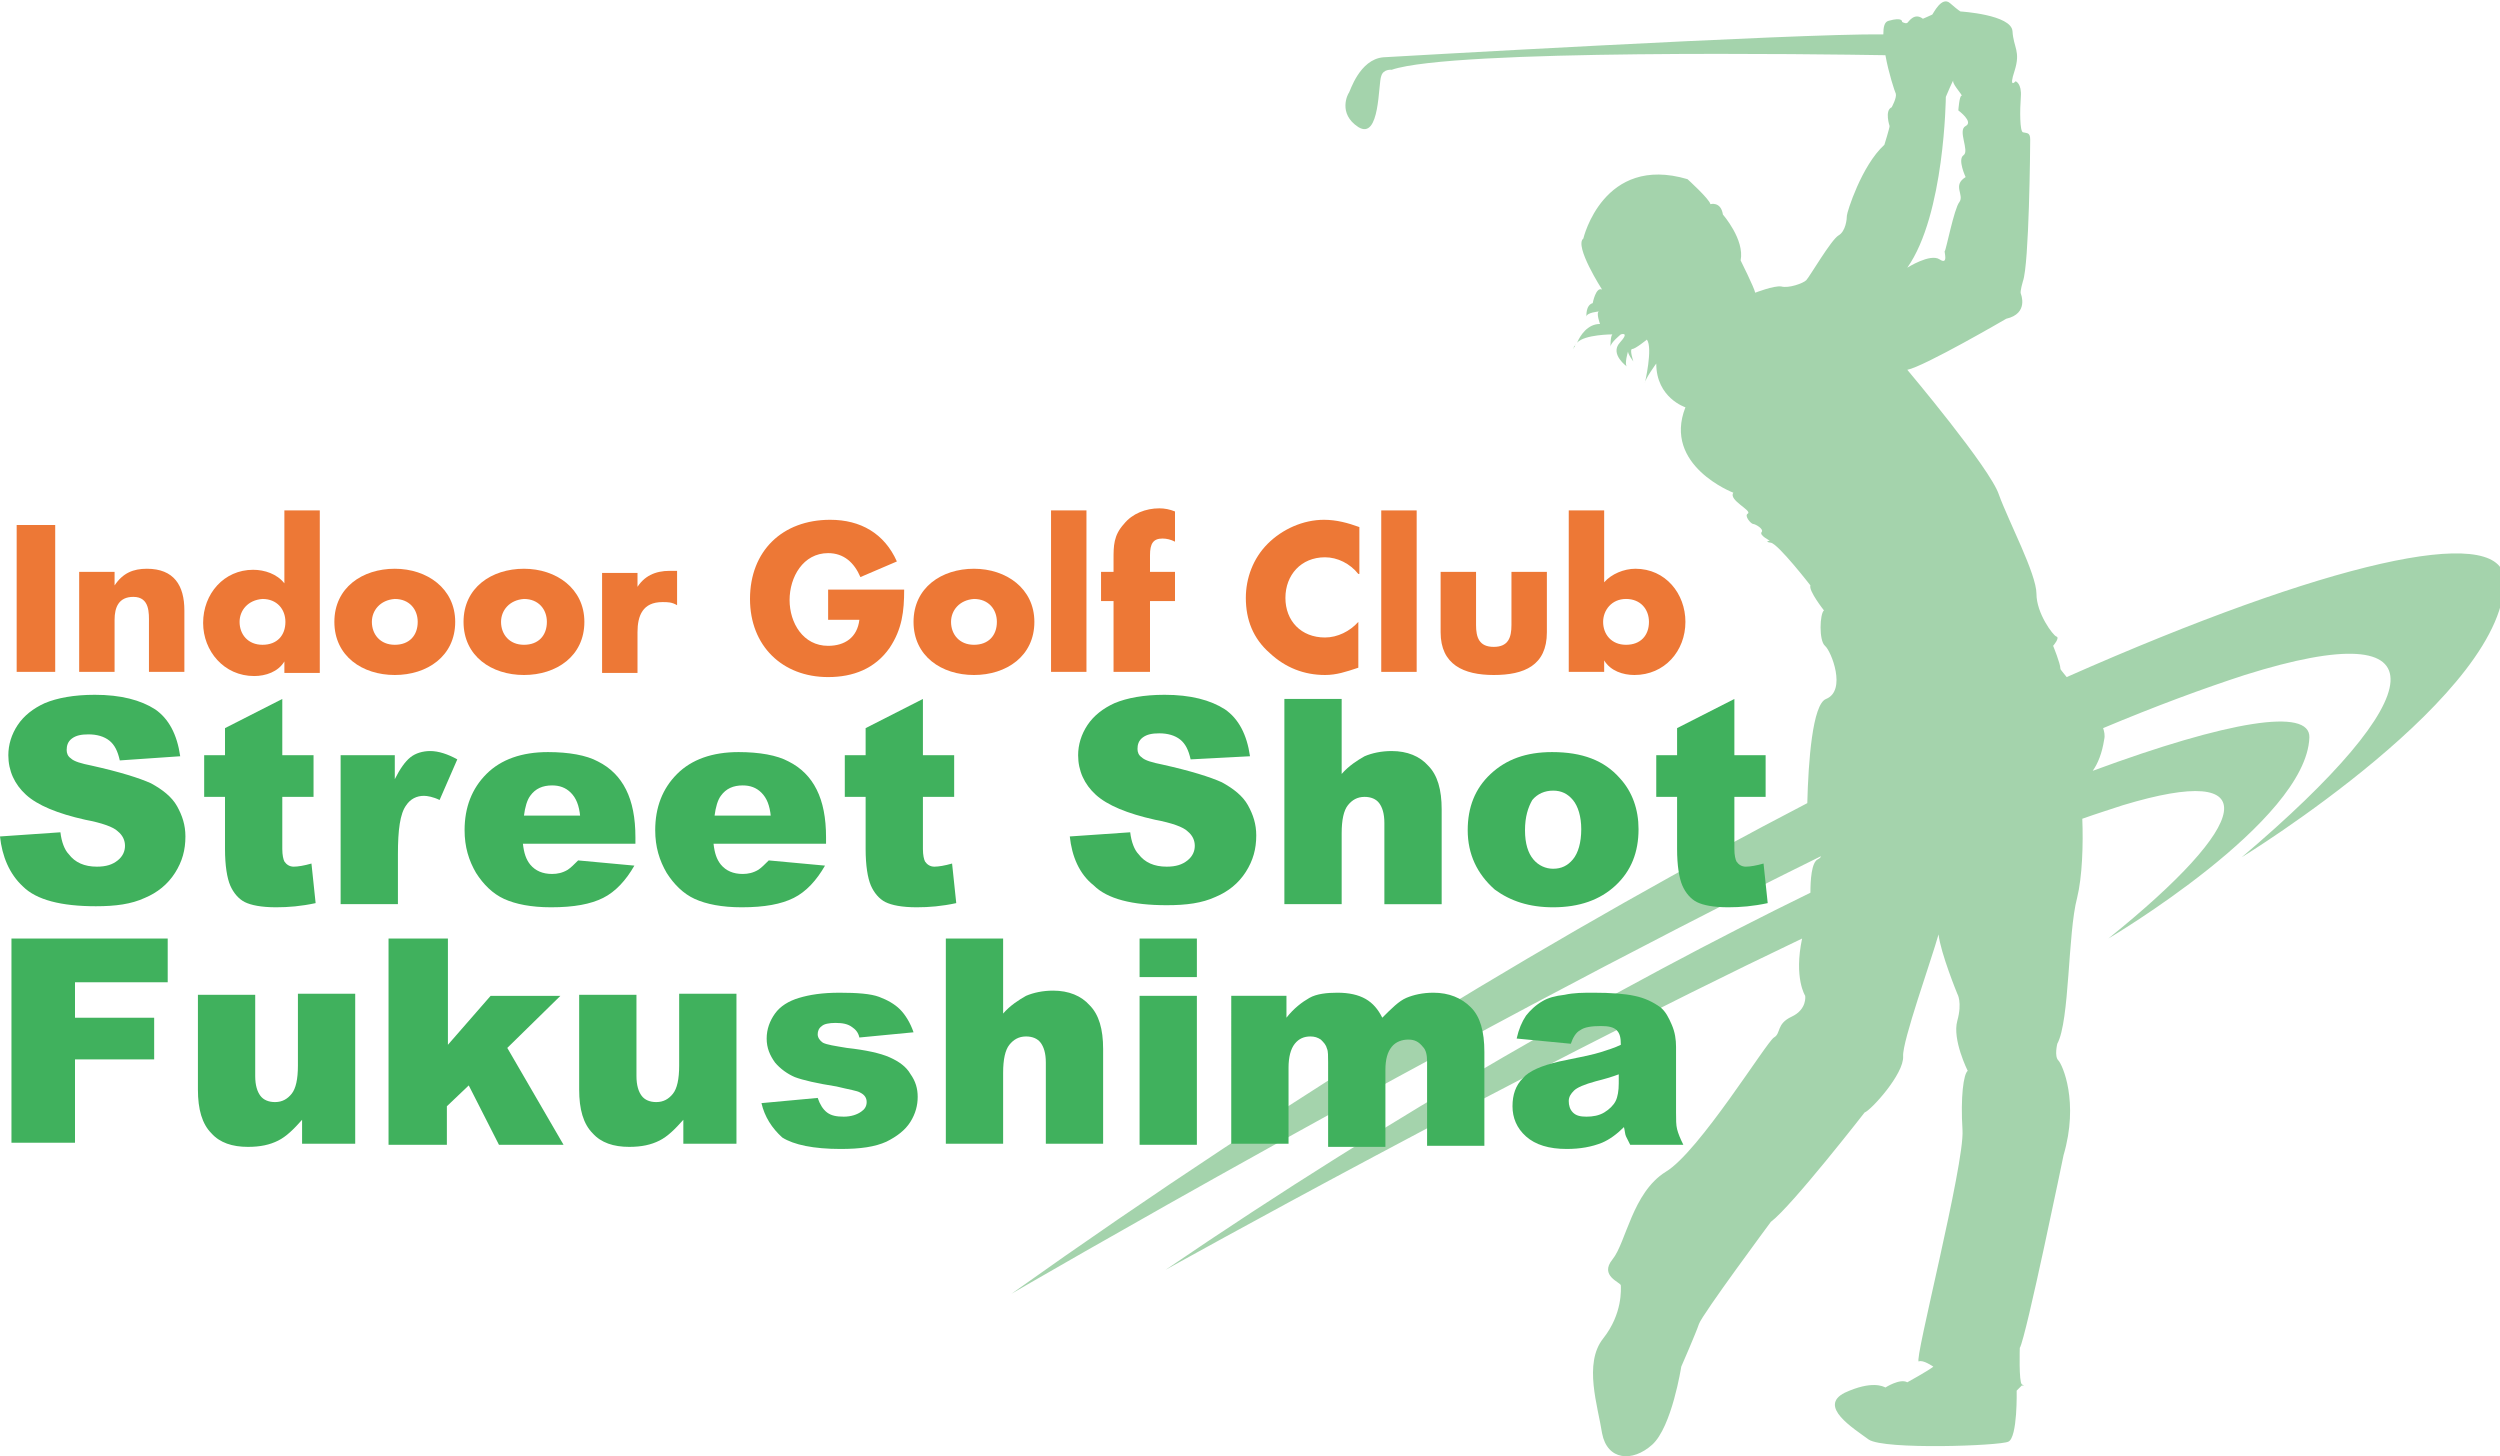 <?xml version="1.0" encoding="utf-8"?>
<!-- Generator: Adobe Illustrator 26.0.2, SVG Export Plug-In . SVG Version: 6.00 Build 0)  -->
<svg version="1.1" id="レイヤー_1" xmlns="http://www.w3.org/2000/svg" xmlns:xlink="http://www.w3.org/1999/xlink" x="0px"
	 y="0px" viewBox="0 0 240 139.8" style="enable-background:new 0 0 240 139.8;" xml:space="preserve">
<style type="text/css">
	.st0{fill:#A4D3AC;}
	.st1{fill:#ED7836;}
	.st2{fill:#40B15D;}
</style>
<g>
	<g>
		<path class="st0" d="M151.1,33.3c-0.1,0.5-0.1,0.2,0.2-0.3c0,0.1-0.1,0.1-0.1,0.2C151.1,33.2,151.1,33.2,151.1,33.3z"/>
		<path class="st0" d="M198.4,65c-0.3-0.4-0.6-0.7-0.6-0.8c0-0.5-0.7-2.2-0.7-2.2s0.7-0.8,0.3-0.9c-0.3-0.1-1.9-2.2-1.9-4.1
			c0-1.9-2.7-7-3.6-9.5c-0.8-2.5-8.8-12-8.8-12c1.6-0.3,9.5-4.9,9.5-4.9c2.2-0.5,1.4-2.4,1.4-2.4c-0.1-0.2,0.2-1.2,0.2-1.2
			c0.6-1.6,0.7-12.9,0.7-13.6c0-0.7-0.3-0.6-0.7-0.7c-0.3-0.1-0.3-2.1-0.2-3.4c0.1-1.3-0.5-1.5-0.5-1.5s-0.7,0.8-0.1-1
			c0.6-1.9-0.1-2.2-0.2-3.8c-0.1-1.6-5-1.9-5-1.9s-0.2-0.1-1-0.8c-0.8-0.7-1.6,1-1.7,1.1c-0.2,0.1-0.9,0.4-0.9,0.4
			c-0.8-0.6-1.3,0.2-1.5,0.4c-0.2,0.1-0.5-0.1-0.5-0.1s0.1-0.5-1.3-0.1c-0.4,0.1-0.5,0.6-0.5,1.3c-8.3-0.1-48,2.2-48,2.2
			c-2.3,0.2-3.2,3.3-3.3,3.4c-0.1,0.1-1.1,2,0.9,3.3c2.1,1.3,1.9-4.2,2.2-4.9c0.2-0.7,1-0.6,1-0.6c5.8-2,41.4-1.5,47.4-1.4
			c0.3,1.7,0.9,3.5,1,3.7c0.1,0.4-0.4,1.3-0.4,1.3c-0.7,0.3-0.2,1.8-0.2,1.8c0,0.2-0.5,1.8-0.5,1.8c-2.2,2-3.6,6.5-3.6,6.8
			c0,0.3-0.1,1.5-0.8,1.9c-0.7,0.4-2.8,4-3.1,4.3c-0.3,0.3-1.7,0.8-2.4,0.6c-0.7-0.1-2.5,0.6-2.5,0.6c-0.1-0.5-1.4-3.1-1.4-3.1
			c0.4-2-1.7-4.4-1.7-4.4c-0.2-1.3-1.2-1-1.2-1c-0.1-0.5-2.2-2.4-2.2-2.4c-8.1-2.4-10,5.7-10,5.7c-0.9,0.7,1.8,4.9,1.8,4.9
			c-0.6-0.3-0.9,1.3-0.9,1.3c-0.7,0.2-0.6,1.3-0.6,1.3c0-0.4,1.2-0.5,1.2-0.5c-0.3,0.1,0.1,1.2,0.1,1.2c-1.2,0-1.9,1.1-2.2,1.8
			c0.7-0.8,3.4-0.8,3.4-0.8c-0.2,0.1-0.2,1.2-0.2,1.2c0-0.4,1-1.2,1-1.2s0.9-0.3-0.1,0.8c-1,1.1,0.7,2.3,0.7,2.3
			c-0.3-0.2,0.1-1.5,0.1-1.5c-0.1,0.2,0.5,1,0.5,1s-0.4-1.2-0.1-1.2c0.3,0,1.4-0.9,1.4-0.9c0.6,0.8-0.2,4.2-0.2,4.2
			c0-0.4,1.1-1.9,1.1-1.9c0,3.3,2.8,4.2,2.8,4.2c-2.2,5.6,4.6,8.2,4.6,8.2c-0.5,0.7,1.8,1.7,1.4,2c-0.4,0.2,0.3,1,0.5,1
			c0.2,0,1.1,0.5,0.8,0.8c-0.2,0.3,0.8,0.8,0.8,0.8s-0.6,0.1,0.1,0.2c0.7,0.1,3.8,4.1,3.8,4.1c-0.2,0.5,1.3,2.4,1.3,2.4
			c-0.4,0.3-0.5,2.9,0.1,3.4c0.6,0.5,2.1,4.3,0.1,5.1c-1.3,0.5-1.7,6-1.8,10c-22.5,11.7-49,27.6-76.4,47.1c0,0,41-23.9,77.7-42
			c0,0.1-0.1,0.2-0.3,0.3c-0.6,0.3-0.7,2-0.7,3.2c-18.2,8.9-39.9,21.2-61.9,36.2c0,0,32.8-18.3,61.1-31.8c-0.8,3.8,0.3,5.5,0.3,5.5
			s0.2,1.3-1.3,2c-1.5,0.7-1,1.6-1.7,2c-0.7,0.4-7.2,11-10.4,12.9c-3.2,2-3.8,6.8-5.1,8.4c-1.3,1.6,0.8,2.2,0.8,2.5
			c0,0.3,0.2,2.7-1.7,5.1c-1.9,2.4-0.5,6.5-0.1,9.1c0.5,2.6,2.9,2.8,4.8,1.1c1.9-1.7,2.8-7.5,2.8-7.5s1.4-3.2,1.7-4.1
			c0.3-0.9,6.9-9.8,6.9-9.8c2-1.5,9-10.5,9-10.5c0.6-0.2,3.8-3.7,3.7-5.4c-0.1-1.4,2.7-9.2,3.4-11.7c0.2,1.8,1.8,5.7,1.8,5.7
			s0.5,0.8,0,2.6c-0.5,1.8,1,4.8,1,4.8c-0.4,0.3-0.7,2.5-0.5,5.7c0.2,3.3-4.7,22.3-4.2,22.2c0.4-0.2,1.4,0.5,1.4,0.5
			c-0.5,0.4-2.5,1.5-2.5,1.5c-0.7-0.4-2.1,0.5-2.1,0.5c-0.2-0.1-1.3-0.7-3.9,0.5c-2.6,1.3,0.8,3.4,2.3,4.5c1.5,1,12.6,0.6,13.4,0.2
			c0.9-0.4,0.8-4.9,0.8-4.9l0.5-0.5c0,0,0.4,0.1,0-0.1c-0.3-0.2-0.2-3.5-0.2-3.5c0.6-1,4.2-18.5,4.2-18.5c1.5-5.1-0.1-8.7-0.5-9.1
			c-0.4-0.4-0.1-1.6-0.1-1.6c1.2-2.2,1-10.6,1.9-14c0.5-2,0.6-5.2,0.5-7.6c1.4-0.5,2.7-0.9,3.9-1.3c13.9-4.2,12.4,1.7-1.4,12.8
			c0,0,19-11.2,19.3-19.3c0.1-2.9-7.8-1.6-20.8,3.2c0.5-0.7,0.9-1.7,1.1-3c0.1-0.4,0-0.8-0.1-1.1c5-2.1,9.6-3.8,13.6-5.1
			c19.4-6.1,18,2-0.3,17.5c0,0,25.8-15.8,25.2-26.9C239.7,50.3,223.5,53.9,198.4,65z M186.8,9.3c0,0,0.8-1.9,0.7-1.5
			c0,0.4,1,1.4,0.8,1.4c-0.2,0-0.3,1.4-0.3,1.4s1.5,1.1,0.7,1.5c-0.8,0.4,0.4,2.4-0.2,2.8c-0.6,0.4,0.2,2.1,0.2,2.1
			c-1.3,0.8-0.1,1.7-0.6,2.4c-0.5,0.6-1.3,4.7-1.4,4.7c-0.1,0,0.4,1.4-0.5,0.8c-0.9-0.6-3.1,0.8-3.1,0.8
			C186.7,20.6,186.8,9.3,186.8,9.3z"/>
	</g>
	<g>
		<g>
			<path class="st1" d="M5.3,64.5H1.6V50.4h3.7V64.5z"/>
			<path class="st1" d="M11,56.2L11,56.2c0.8-1.2,1.8-1.6,3.1-1.6c2.6,0,3.6,1.6,3.6,4v5.9h-3.4v-4.7c0-0.9,0.1-2.5-1.5-2.5
				c-1.4,0-1.8,1-1.8,2.2v5H7.6v-9.6H11V56.2z"/>
			<path class="st1" d="M27.3,63.5L27.3,63.5c-0.6,1-1.8,1.4-2.9,1.4c-2.9,0-4.9-2.4-4.9-5.1c0-2.8,2-5.1,4.8-5.1
				c1.1,0,2.3,0.4,3,1.3V49h3.4v15.6h-3.4V63.5z M23,59.7c0,1.2,0.8,2.2,2.2,2.2c1.4,0,2.2-0.9,2.2-2.2c0-1.2-0.8-2.2-2.2-2.2
				C23.8,57.6,23,58.6,23,59.7z"/>
			<path class="st1" d="M43.7,59.7c0,3.3-2.7,5.1-5.8,5.1c-3.1,0-5.8-1.8-5.8-5.1c0-3.3,2.7-5.1,5.8-5.1
				C41,54.6,43.7,56.5,43.7,59.7z M35.7,59.7c0,1.2,0.8,2.2,2.2,2.2c1.4,0,2.2-0.9,2.2-2.2c0-1.2-0.8-2.2-2.2-2.2
				C36.5,57.6,35.7,58.6,35.7,59.7z"/>
			<path class="st1" d="M56.1,59.7c0,3.3-2.7,5.1-5.8,5.1c-3.1,0-5.8-1.8-5.8-5.1c0-3.3,2.7-5.1,5.8-5.1
				C53.4,54.6,56.1,56.5,56.1,59.7z M48.1,59.7c0,1.2,0.8,2.2,2.2,2.2c1.4,0,2.2-0.9,2.2-2.2c0-1.2-0.8-2.2-2.2-2.2
				C48.9,57.6,48.1,58.6,48.1,59.7z"/>
			<path class="st1" d="M61.1,56.5L61.1,56.5c0.7-1.2,1.8-1.7,3.2-1.7h0.7v3.3c-0.5-0.3-0.9-0.3-1.4-0.3c-1.9,0-2.4,1.3-2.4,2.9v3.9
				h-3.4v-9.6h3.4V56.5z"/>
			<path class="st1" d="M86.8,56.6c0,2.1-0.2,3.8-1.4,5.6C84,64.2,81.9,65,79.5,65c-4.4,0-7.5-3-7.5-7.5c0-4.6,3.1-7.6,7.7-7.6
				c2.9,0,5.2,1.3,6.4,4l-3.5,1.5C82,54,81,53.1,79.5,53.1c-2.4,0-3.7,2.3-3.7,4.5c0,2.2,1.3,4.4,3.7,4.4c1.6,0,2.8-0.8,3-2.5h-3
				v-2.9H86.8z"/>
			<path class="st1" d="M99.3,59.7c0,3.3-2.7,5.1-5.8,5.1c-3.1,0-5.8-1.8-5.8-5.1c0-3.3,2.7-5.1,5.8-5.1
				C96.6,54.6,99.3,56.5,99.3,59.7z M91.3,59.7c0,1.2,0.8,2.2,2.2,2.2c1.4,0,2.2-0.9,2.2-2.2c0-1.2-0.8-2.2-2.2-2.2
				C92.1,57.6,91.3,58.6,91.3,59.7z"/>
			<path class="st1" d="M104.3,64.5h-3.4V49h3.4V64.5z"/>
			<path class="st1" d="M110.3,64.5h-3.4v-6.8h-1.2v-2.8h1.2v-1.2c0-1.3,0-2.3,1-3.4c0.8-1,2.1-1.5,3.4-1.5c0.5,0,1,0.1,1.5,0.3v2.9
				c-0.4-0.2-0.8-0.3-1.2-0.3c-0.9,0-1.2,0.5-1.2,1.6v1.6h2.4v2.8h-2.4V64.5z"/>
			<path class="st1" d="M130.4,55.1c-0.8-1-2-1.6-3.2-1.6c-2.3,0-3.8,1.7-3.8,3.9c0,2.2,1.5,3.8,3.8,3.8c1.2,0,2.4-0.6,3.2-1.5v4.4
				c-1.2,0.4-2.1,0.7-3.2,0.7c-2,0-3.8-0.7-5.3-2.1c-1.6-1.4-2.3-3.2-2.3-5.3c0-1.9,0.7-3.8,2.1-5.2c1.4-1.4,3.4-2.3,5.4-2.3
				c1.2,0,2.3,0.3,3.4,0.7V55.1z"/>
			<path class="st1" d="M136,64.5h-3.4V49h3.4V64.5z"/>
			<path class="st1" d="M141.7,54.9v5.1c0,1.2,0.3,2.1,1.7,2.1c1.4,0,1.7-0.9,1.7-2.1v-5.1h3.4v5.8c0,3.2-2.2,4.1-5.1,4.1
				c-2.9,0-5.1-1-5.1-4.1v-5.8H141.7z"/>
			<path class="st1" d="M150.6,49h3.4v6.9c0.7-0.8,1.9-1.3,3-1.3c2.9,0,4.8,2.4,4.8,5.1c0,2.8-2,5.1-4.9,5.1c-1.1,0-2.3-0.4-2.9-1.4
				h0v1.1h-3.4V49z M153.9,59.7c0,1.2,0.8,2.2,2.2,2.2s2.2-0.9,2.2-2.2c0-1.2-0.8-2.2-2.2-2.2S153.9,58.6,153.9,59.7z"/>
		</g>
	</g>
	<g>
		<g>
			<path class="st2" d="M0,80.3l5.8-0.4c0.1,0.9,0.4,1.7,0.8,2.1c0.6,0.8,1.5,1.2,2.7,1.2c0.9,0,1.5-0.2,2-0.6
				c0.5-0.4,0.7-0.9,0.7-1.4c0-0.5-0.2-1-0.7-1.4c-0.4-0.4-1.5-0.8-3.1-1.1c-2.7-0.6-4.6-1.4-5.7-2.4c-1.1-1-1.7-2.3-1.7-3.8
				c0-1,0.3-2,0.9-2.9c0.6-0.9,1.5-1.6,2.6-2.1c1.2-0.5,2.8-0.8,4.8-0.8c2.5,0,4.4,0.5,5.8,1.4c1.3,0.9,2.1,2.4,2.4,4.5L11.5,73
				c-0.2-0.9-0.5-1.5-1-1.9c-0.5-0.4-1.2-0.6-2-0.6c-0.7,0-1.2,0.1-1.6,0.4c-0.4,0.3-0.5,0.7-0.5,1.1c0,0.3,0.1,0.6,0.4,0.8
				c0.3,0.3,1,0.5,2,0.7c2.7,0.6,4.6,1.2,5.7,1.7c1.1,0.6,2,1.3,2.5,2.2c0.5,0.9,0.8,1.8,0.8,2.9c0,1.3-0.3,2.4-1,3.5
				c-0.7,1.1-1.7,1.9-2.9,2.4c-1.3,0.6-2.8,0.8-4.7,0.8c-3.3,0-5.7-0.6-7-1.9C0.9,83.9,0.2,82.2,0,80.3z"/>
			<path class="st2" d="M27.1,67.1v5.4h3v4h-3v5c0,0.6,0.1,1,0.2,1.2c0.2,0.3,0.5,0.5,0.9,0.5c0.4,0,1-0.1,1.7-0.3l0.4,3.8
				c-1.4,0.3-2.6,0.4-3.8,0.4c-1.4,0-2.4-0.2-3-0.5c-0.6-0.3-1.1-0.9-1.4-1.6c-0.3-0.7-0.5-1.9-0.5-3.5v-5h-2v-4h2v-2.6L27.1,67.1z"
				/>
			<path class="st2" d="M32.8,72.5h5.1v2.3c0.5-1,1-1.7,1.5-2.1c0.5-0.4,1.2-0.6,1.9-0.6c0.8,0,1.7,0.3,2.6,0.8l-1.7,3.9
				c-0.6-0.3-1.2-0.4-1.5-0.4c-0.7,0-1.3,0.3-1.7,0.9c-0.6,0.8-0.8,2.4-0.8,4.7v4.8h-5.5V72.5z"/>
			<path class="st2" d="M61.2,81h-11c0.1,0.9,0.3,1.5,0.7,2c0.5,0.6,1.2,0.9,2.1,0.9c0.5,0,1-0.1,1.5-0.4c0.3-0.2,0.6-0.5,1-0.9
				l5.4,0.5c-0.8,1.4-1.8,2.5-3,3.1c-1.2,0.6-2.8,0.9-5,0.9c-1.9,0-3.4-0.3-4.5-0.8c-1.1-0.5-2-1.4-2.7-2.5
				c-0.7-1.2-1.1-2.5-1.1-4.1c0-2.2,0.7-4,2.1-5.4c1.4-1.4,3.4-2.1,5.9-2.1c2,0,3.7,0.3,4.8,0.9c1.2,0.6,2.1,1.5,2.7,2.7
				c0.6,1.2,0.9,2.7,0.9,4.6V81z M55.7,78.4c-0.1-1.1-0.4-1.8-0.9-2.3c-0.5-0.5-1.1-0.7-1.8-0.7c-0.9,0-1.6,0.3-2.1,1
				c-0.3,0.4-0.5,1.1-0.6,1.9H55.7z"/>
			<path class="st2" d="M79.5,81h-11c0.1,0.9,0.3,1.5,0.7,2c0.5,0.6,1.2,0.9,2.1,0.9c0.5,0,1-0.1,1.5-0.4c0.3-0.2,0.6-0.5,1-0.9
				l5.4,0.5c-0.8,1.4-1.8,2.5-3,3.1c-1.2,0.6-2.8,0.9-5,0.9c-1.9,0-3.4-0.3-4.5-0.8c-1.1-0.5-2-1.4-2.7-2.5
				c-0.7-1.2-1.1-2.5-1.1-4.1c0-2.2,0.7-4,2.1-5.4c1.4-1.4,3.4-2.1,5.9-2.1c2,0,3.7,0.3,4.8,0.9c1.2,0.6,2.1,1.5,2.7,2.7
				c0.6,1.2,0.9,2.7,0.9,4.6V81z M74,78.4c-0.1-1.1-0.4-1.8-0.9-2.3c-0.5-0.5-1.1-0.7-1.8-0.7c-0.9,0-1.6,0.3-2.1,1
				c-0.3,0.4-0.5,1.1-0.6,1.9H74z"/>
			<path class="st2" d="M88.6,67.1v5.4h3v4h-3v5c0,0.6,0.1,1,0.2,1.2c0.2,0.3,0.5,0.5,0.9,0.5c0.4,0,1-0.1,1.7-0.3l0.4,3.8
				c-1.4,0.3-2.6,0.4-3.8,0.4c-1.4,0-2.4-0.2-3-0.5c-0.6-0.3-1.1-0.9-1.4-1.6c-0.3-0.7-0.5-1.9-0.5-3.5v-5h-2v-4h2v-2.6L88.6,67.1z"
				/>
			<path class="st2" d="M102.7,80.3l5.8-0.4c0.1,0.9,0.4,1.7,0.8,2.1c0.6,0.8,1.5,1.2,2.7,1.2c0.9,0,1.5-0.2,2-0.6
				c0.5-0.4,0.7-0.9,0.7-1.4c0-0.5-0.2-1-0.7-1.4c-0.4-0.4-1.5-0.8-3.1-1.1c-2.7-0.6-4.6-1.4-5.7-2.4c-1.1-1-1.7-2.3-1.7-3.8
				c0-1,0.3-2,0.9-2.9c0.6-0.9,1.5-1.6,2.6-2.1c1.2-0.5,2.8-0.8,4.8-0.8c2.5,0,4.4,0.5,5.8,1.4c1.3,0.9,2.1,2.4,2.4,4.5l-5.7,0.3
				c-0.2-0.9-0.5-1.5-1-1.9c-0.5-0.4-1.2-0.6-2-0.6c-0.7,0-1.2,0.1-1.6,0.4c-0.4,0.3-0.5,0.7-0.5,1.1c0,0.3,0.1,0.6,0.4,0.8
				c0.3,0.3,1,0.5,2,0.7c2.7,0.6,4.6,1.2,5.7,1.7c1.1,0.6,2,1.3,2.5,2.2c0.5,0.9,0.8,1.8,0.8,2.9c0,1.3-0.3,2.4-1,3.5
				c-0.7,1.1-1.7,1.9-2.9,2.4c-1.3,0.6-2.8,0.8-4.7,0.8c-3.3,0-5.7-0.6-7-1.9C103.6,83.9,102.9,82.2,102.7,80.3z"/>
			<path class="st2" d="M123.3,67.1h5.5v7.2c0.7-0.8,1.5-1.3,2.2-1.7c0.7-0.3,1.6-0.5,2.6-0.5c1.5,0,2.7,0.5,3.5,1.4
				c0.9,0.9,1.3,2.3,1.3,4.2v9.1h-5.5v-7.8c0-0.9-0.2-1.5-0.5-1.9c-0.3-0.4-0.8-0.6-1.4-0.6c-0.7,0-1.2,0.3-1.6,0.8
				c-0.4,0.5-0.6,1.4-0.6,2.7v6.8h-5.5V67.1z"/>
			<path class="st2" d="M140.9,79.7c0-2.2,0.7-4,2.2-5.4c1.5-1.4,3.4-2.1,5.9-2.1c2.9,0,5,0.8,6.5,2.5c1.2,1.3,1.8,3,1.8,4.9
				c0,2.2-0.7,4-2.2,5.4c-1.5,1.4-3.5,2.1-6,2.1c-2.3,0-4.1-0.6-5.6-1.7C141.8,83.9,140.9,82,140.9,79.7z M146.4,79.7
				c0,1.3,0.3,2.2,0.8,2.8c0.5,0.6,1.2,0.9,1.9,0.9c0.8,0,1.4-0.3,1.9-0.9c0.5-0.6,0.8-1.6,0.8-2.9c0-1.2-0.3-2.2-0.8-2.8
				c-0.5-0.6-1.1-0.9-1.9-0.9c-0.8,0-1.5,0.3-2,0.9C146.7,77.5,146.4,78.4,146.4,79.7z"/>
			<path class="st2" d="M166.5,67.1v5.4h3v4h-3v5c0,0.6,0.1,1,0.2,1.2c0.2,0.3,0.5,0.5,0.9,0.5c0.4,0,1-0.1,1.7-0.3l0.4,3.8
				c-1.4,0.3-2.6,0.4-3.8,0.4c-1.4,0-2.4-0.2-3-0.5c-0.6-0.3-1.1-0.9-1.4-1.6c-0.3-0.7-0.5-1.9-0.5-3.5v-5h-2v-4h2v-2.6L166.5,67.1z
				"/>
			<path class="st2" d="M1.1,90.1h15v4.2H7.2v3.4h7.6v4H7.2v8H1.1V90.1z"/>
			<path class="st2" d="M34.1,109.8H29v-2.3c-0.8,0.9-1.5,1.6-2.3,2c-0.8,0.4-1.7,0.6-2.9,0.6c-1.5,0-2.7-0.4-3.5-1.3
				c-0.9-0.9-1.3-2.3-1.3-4.2v-9.1h5.5v7.8c0,0.9,0.2,1.5,0.5,1.9c0.3,0.4,0.8,0.6,1.4,0.6c0.7,0,1.2-0.3,1.6-0.8
				c0.4-0.5,0.6-1.4,0.6-2.7v-6.9h5.5V109.8z"/>
			<path class="st2" d="M37.4,90.1h5.6v10.2l4.1-4.7h6.7l-5.1,5l5.4,9.3h-6.2l-2.9-5.7l-2.1,2v3.7h-5.6V90.1z"/>
			<path class="st2" d="M70.7,109.8h-5.1v-2.3c-0.8,0.9-1.5,1.6-2.3,2c-0.8,0.4-1.7,0.6-2.9,0.6c-1.5,0-2.7-0.4-3.5-1.3
				c-0.9-0.9-1.3-2.3-1.3-4.2v-9.1h5.5v7.8c0,0.9,0.2,1.5,0.5,1.9c0.3,0.4,0.8,0.6,1.4,0.6c0.7,0,1.2-0.3,1.6-0.8
				c0.4-0.5,0.6-1.4,0.6-2.7v-6.9h5.5V109.8z"/>
			<path class="st2" d="M73.1,105.9l5.4-0.5c0.2,0.6,0.5,1.1,0.9,1.4c0.4,0.3,0.9,0.4,1.6,0.4c0.7,0,1.3-0.2,1.7-0.5
				c0.3-0.2,0.5-0.5,0.5-0.9c0-0.4-0.2-0.7-0.6-0.9c-0.3-0.2-1.1-0.3-2.3-0.6c-1.9-0.3-3.2-0.6-4-0.9c-0.7-0.3-1.4-0.8-1.9-1.4
				c-0.5-0.7-0.8-1.4-0.8-2.3c0-0.9,0.3-1.7,0.8-2.4c0.5-0.7,1.3-1.2,2.3-1.5c1-0.3,2.2-0.5,3.9-0.5c1.7,0,3,0.1,3.8,0.4
				c0.8,0.3,1.5,0.7,2,1.2c0.5,0.5,1,1.3,1.3,2.2l-5.2,0.5c-0.1-0.5-0.4-0.8-0.7-1c-0.4-0.3-0.9-0.4-1.6-0.4c-0.6,0-1.1,0.1-1.3,0.3
				c-0.3,0.2-0.4,0.5-0.4,0.8c0,0.3,0.2,0.6,0.5,0.8c0.4,0.2,1.1,0.3,2.3,0.5c1.8,0.2,3.2,0.5,4.1,0.9s1.6,0.9,2,1.6
				c0.5,0.7,0.7,1.4,0.7,2.2c0,0.8-0.2,1.6-0.7,2.4c-0.5,0.8-1.3,1.4-2.3,1.9c-1.1,0.5-2.5,0.7-4.4,0.7c-2.6,0-4.5-0.4-5.6-1.1
				C74.1,108.3,73.4,107.2,73.1,105.9z"/>
			<path class="st2" d="M90.8,90.1h5.5v7.2c0.7-0.8,1.5-1.3,2.2-1.7c0.7-0.3,1.6-0.5,2.6-0.5c1.5,0,2.7,0.5,3.5,1.4
				c0.9,0.9,1.3,2.3,1.3,4.2v9.1h-5.5V102c0-0.9-0.2-1.5-0.5-1.9c-0.3-0.4-0.8-0.6-1.4-0.6c-0.7,0-1.2,0.3-1.6,0.8
				c-0.4,0.5-0.6,1.4-0.6,2.7v6.8h-5.5V90.1z"/>
			<path class="st2" d="M109.4,90.1h5.5v3.7h-5.5V90.1z M109.4,95.6h5.5v14.3h-5.5V95.6z"/>
			<path class="st2" d="M118.4,95.6h5.1v2.1c0.7-0.9,1.5-1.5,2.2-1.9c0.7-0.4,1.7-0.5,2.7-0.5c1.1,0,2,0.2,2.7,0.6
				c0.7,0.4,1.2,1,1.6,1.8c0.9-0.9,1.6-1.6,2.3-1.9c0.7-0.3,1.6-0.5,2.6-0.5c1.5,0,2.7,0.5,3.6,1.4c0.9,0.9,1.3,2.3,1.3,4.3v9h-5.5
				v-8.1c0-0.6-0.1-1.1-0.4-1.4c-0.4-0.5-0.8-0.7-1.4-0.7c-0.6,0-1.2,0.2-1.6,0.7c-0.4,0.5-0.6,1.2-0.6,2.2v7.4h-5.5V102
				c0-0.6,0-1.1-0.1-1.3c-0.1-0.4-0.3-0.6-0.6-0.9c-0.3-0.2-0.6-0.3-1-0.3c-0.6,0-1.1,0.2-1.5,0.7c-0.4,0.5-0.6,1.3-0.6,2.3v7.3
				h-5.5V95.6z"/>
			<path class="st2" d="M150.8,100.2l-5.2-0.5c0.2-0.9,0.5-1.6,0.9-2.2c0.4-0.5,0.9-1,1.6-1.4c0.5-0.3,1.2-0.5,2.1-0.6
				c0.9-0.2,1.8-0.2,2.8-0.2c1.6,0,3,0.1,3.9,0.3c1,0.2,1.8,0.6,2.5,1.1c0.5,0.4,0.8,1,1.1,1.7c0.3,0.7,0.4,1.4,0.4,2.1v6.3
				c0,0.7,0,1.2,0.1,1.6c0.1,0.4,0.3,0.9,0.6,1.5h-5.1c-0.2-0.4-0.3-0.6-0.4-0.8c-0.1-0.2-0.1-0.5-0.2-0.9c-0.7,0.7-1.4,1.2-2.1,1.5
				c-1,0.4-2.1,0.6-3.4,0.6c-1.7,0-3-0.4-3.9-1.2c-0.9-0.8-1.3-1.8-1.3-2.9c0-1.1,0.3-2,1-2.7c0.6-0.7,1.8-1.2,3.5-1.6
				c2-0.4,3.4-0.7,4-0.9c0.6-0.2,1.3-0.4,1.9-0.7c0-0.7-0.1-1.1-0.4-1.4c-0.3-0.3-0.8-0.4-1.5-0.4c-0.9,0-1.6,0.1-2,0.4
				C151.3,99.1,151,99.6,150.8,100.2z M155.5,103.1c-0.8,0.3-1.5,0.5-2.3,0.7c-1.1,0.3-1.8,0.6-2.1,0.9c-0.3,0.3-0.5,0.6-0.5,1
				c0,0.4,0.1,0.8,0.4,1.1c0.3,0.3,0.7,0.4,1.3,0.4c0.6,0,1.2-0.1,1.7-0.4c0.5-0.3,0.9-0.7,1.1-1.1c0.2-0.4,0.3-1,0.3-1.7V103.1z"/>
		</g>
	</g>
</g>
</svg>
